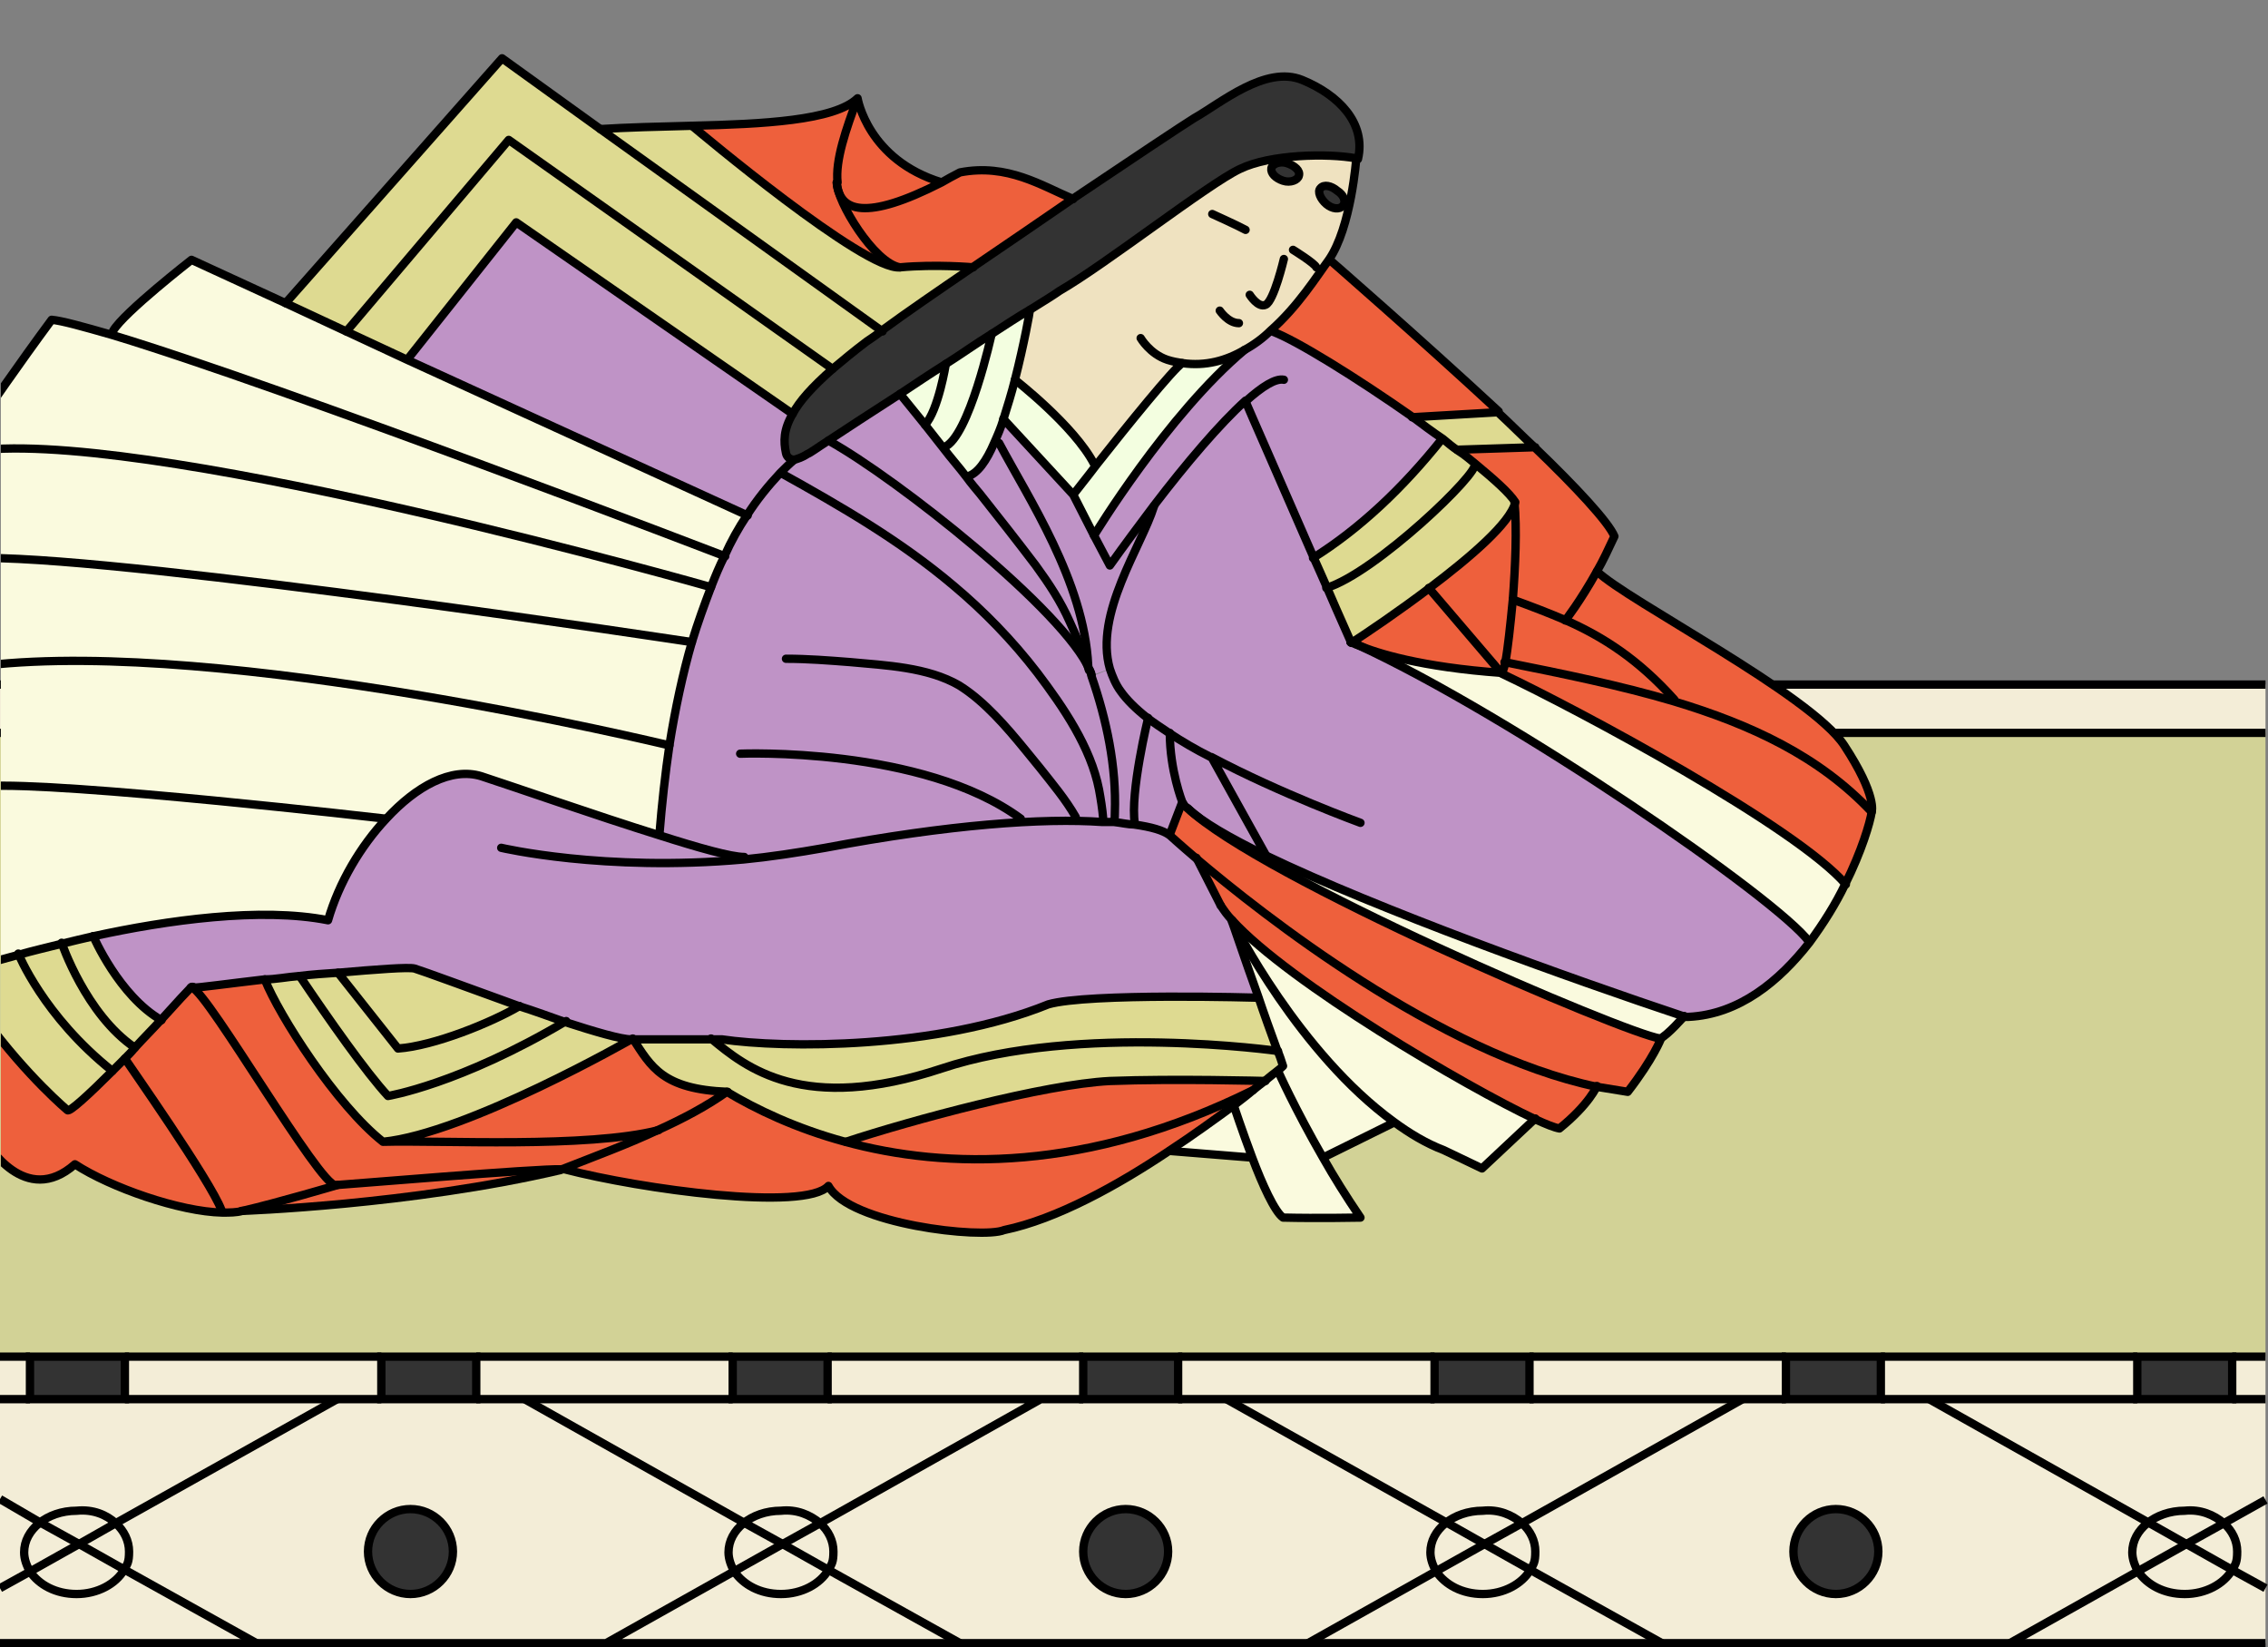 <?xml version="1.0" encoding="UTF-8"?>
<svg id="_レイヤー_1" data-name="レイヤー 1" xmlns="http://www.w3.org/2000/svg" version="1.1" xmlns:xlink="http://www.w3.org/1999/xlink" viewBox="0 0 272.4 197.8">
  <rect x="0" y="0" width="272.4" height="197.8" fill="#808080" stroke="none"/>
  <defs>
    <style>
      .cls-1 {
        fill: #deda91;
      }

      .cls-1, .cls-2, .cls-3, .cls-4, .cls-5, .cls-6, .cls-7, .cls-8, .cls-9, .cls-10 {
        stroke-width: 0px;
      }

      .cls-2 {
        fill: #bf93c6;
      }

      .cls-3 {
        fill: #efe2c0;
      }

      .cls-4 {
        fill: #ee603c;
      }

      .cls-11 {
        stroke-miterlimit: 10;
      }

      .cls-11, .cls-5, .cls-12 {
        fill: none;
      }

      .cls-11, .cls-12 {
        stroke: #000;
      }

      .cls-6 {
        fill: #d2d296;
      }

      .cls-7 {
        fill: #f3fee0;
      }

      .cls-8 {
        fill: #f3edd7;
      }

      .cls-13 {
        clip-path: url(#clippath);
      }

      .cls-9 {
        fill: #fafade;
      }

      .cls-12 {
        stroke-linecap: round;
        stroke-linejoin: round;
      }

      .cls-10 {
        fill: #333;
      }
    </style>
    <clipPath id="clippath">
      <rect class="cls-5" x=".1" y="5.3" width="231.7" height="145.1"/>
    </clipPath>
  </defs>
  <g id="_レイヤー_3" data-name=" レイヤー 3">
    <path class="cls-8" d="M0,162.9h3.7v5.1H0v-5.1ZM272.1,190.7v6.6h-30.7l15.5-8.7c1,1.6,3.1,2.7,5.6,2.7s4.7-1.2,5.7-2.9l3.9,2.3h0Z"/>
    <path class="cls-8" d="M272.1,180.1v10.7l-4-2.2c.4-.7.6-1.4.6-2.2,0-1.3-.6-2.5-1.6-3.4l5-2.9h0ZM272.1,168v12.1l-5,2.8c-1.1-1-2.8-1.7-4.6-1.7s-3.3.6-4.5,1.5l-26.3-14.7h40.4ZM272.1,82.2v5.8H0v-5.8h272.1ZM268.1,162.9h4v5.1h-4v-5.1Z"/>
    <path class="cls-8" d="M268.7,186.3c0,.8-.2,1.5-.6,2.2l-5.5-3.1,4.4-2.5c1.1.9,1.7,2.1,1.7,3.4h0Z"/>
    <path class="cls-8" d="M262.6,185.4l5.5,3.1c-1,1.7-3.2,2.9-5.7,2.9s-4.5-1.1-5.6-2.7l5.8-3.3h0Z"/>
    <path class="cls-10" d="M256.7,162.9h11.4v5.1h-11.4v-5.1Z"/>
    <path class="cls-8" d="M267.1,182.9l-4.4,2.5-4.7-2.6c1.1-.9,2.7-1.5,4.5-1.5,1.8-.1,3.4.6,4.6,1.6ZM262.6,185.4l-5.8,3.2c-.4-.7-.7-1.5-.7-2.3,0-1.4.7-2.6,1.8-3.5l4.7,2.6Z"/>
    <path class="cls-8" d="M231.7,168l26.3,14.8c-1.1.9-1.8,2.2-1.8,3.5s.3,1.6.7,2.3l-15.5,8.7h-41.8l-15.8-8.9c.4-.7.6-1.4.6-2.2,0-1.3-.6-2.5-1.6-3.4l26.6-14.9h22.3q0,.1,0,0ZM225.6,186.3c0-2.8-2.3-5.1-5.1-5.1s-5.1,2.3-5.1,5.1,2.3,5.1,5.1,5.1,5.1-2.3,5.1-5.1Z"/>
    <path class="cls-8" d="M256.7,168h-30.8v-5.1h30.8v5.1Z"/>
    <path class="cls-10" d="M214.5,162.9h11.4v5.1h-11.4v-5.1ZM220.6,181.2c2.8,0,5.1,2.3,5.1,5.1s-2.3,5.1-5.1,5.1-5.1-2.3-5.1-5.1,2.3-5.1,5.1-5.1Z"/>
    <path class="cls-8" d="M209.3,168l-26.6,14.9c-1.1-1-2.8-1.7-4.6-1.7s-3.3.6-4.5,1.5l-26.3-14.7h62ZM183.7,168v-5.1h30.8v5.1h-30.8ZM199.6,197.3h-42.5l15.5-8.7c1,1.6,3.1,2.7,5.6,2.7s4.7-1.2,5.7-2.9l15.7,8.9Z"/>
    <path class="cls-8" d="M184.4,186.3c0,.8-.2,1.5-.6,2.2l-5.5-3.1,4.4-2.5c1.1.9,1.7,2.1,1.7,3.4h0Z"/>
    <path class="cls-8" d="M178.3,185.4l5.5,3.1c-1,1.7-3.2,2.9-5.7,2.9s-4.5-1.1-5.6-2.7l5.8-3.3Z"/>
    <path class="cls-10" d="M172.3,162.9h11.4v5.1h-11.4v-5.1Z"/>
    <path class="cls-8" d="M178.1,181.2c1.8,0,3.5.6,4.6,1.7l-4.4,2.5-4.7-2.6c1.2-1,2.8-1.6,4.5-1.6h0Z"/>
    <path class="cls-8" d="M178.3,185.4l-5.8,3.2c-.4-.7-.7-1.5-.7-2.3,0-1.4.7-2.6,1.8-3.5l4.7,2.6Z"/>
    <path class="cls-8" d="M147.3,168l26.3,14.8c-1.1.9-1.8,2.2-1.8,3.5s.3,1.6.7,2.3l-15.5,8.7h-41.8l-15.8-8.9c.4-.7.6-1.4.6-2.2,0-1.3-.6-2.5-1.6-3.4l26.6-14.8h22.3ZM140.3,186.3c0-2.8-2.3-5.1-5.1-5.1s-5.1,2.3-5.1,5.1,2.3,5.1,5.1,5.1,5.1-2.3,5.1-5.1ZM172.3,168h-30.8v-5.1h30.8v5.1Z"/>
    <path class="cls-10" d="M130.1,162.9h11.4v5.1h-11.4v-5.1ZM135.2,181.2c2.8,0,5.1,2.3,5.1,5.1s-2.3,5.1-5.1,5.1-5.1-2.3-5.1-5.1,2.3-5.1,5.1-5.1Z"/>
    <path class="cls-8" d="M125,168l-26.6,14.9c-1.1-1-2.8-1.7-4.6-1.7s-3.3.6-4.5,1.5l-26.3-14.7h62ZM130.1,168h-30.7v-5.1h30.7v5.1ZM115.3,197.3h-42.5l15.5-8.7c1,1.6,3.1,2.7,5.6,2.7s4.7-1.2,5.7-2.9c0,0,15.7,8.9,15.7,8.9Z"/>
    <path class="cls-8" d="M100.1,186.3c0,.8-.2,1.5-.6,2.2l-5.5-3.1,4.4-2.5c1.1.9,1.7,2.1,1.7,3.4h0Z"/>
    <path class="cls-8" d="M94,185.4l5.5,3.1c-1,1.7-3.2,2.9-5.7,2.9s-4.5-1.1-5.6-2.7c0-.1,5.8-3.3,5.8-3.3Z"/>
    <path class="cls-10" d="M88,162.9h11.4v5.1h-11.4v-5.1Z"/>
    <path class="cls-8" d="M93.8,181.2c1.8,0,3.5.6,4.6,1.7l-4.4,2.5-4.7-2.6c1.2-1,2.8-1.6,4.5-1.6h0Z"/>
    <path class="cls-8" d="M94,185.4l-5.8,3.2c-.4-.7-.7-1.5-.7-2.3,0-1.4.7-2.6,1.8-3.5l4.7,2.6Z"/>
    <path class="cls-8" d="M63,168l26.3,14.8c-1.1.9-1.8,2.2-1.8,3.5s.3,1.6.7,2.3l-15.5,8.7H30.7l-15.7-8.8c.4-.7.6-1.4.6-2.2,0-1.3-.6-2.5-1.6-3.4l26.5-14.9h22.5ZM54.4,186.3c0-2.8-2.3-5.1-5.1-5.1s-5.1,2.3-5.1,5.1,2.3,5.1,5.1,5.1,5.1-2.3,5.1-5.1ZM88,168h-30.8v-5.1h30.8v5.1Z"/>
    <path class="cls-10" d="M45.8,162.9h11.4v5.1h-11.4v-5.1ZM49.4,181.2c2.8,0,5.1,2.3,5.1,5.1s-2.3,5.1-5.1,5.1-5.1-2.3-5.1-5.1,2.3-5.1,5.1-5.1Z"/>
    <path class="cls-8" d="M45.8,168H15v-5.1h30.8v5.1ZM30.8,197.3H0v-6.6l3.8-2.1c1,1.6,3.1,2.7,5.6,2.7s4.7-1.2,5.7-2.9l15.7,8.9h0Z"/>
    <path class="cls-8" d="M15.6,186.3c0,.8-.2,1.5-.6,2.2l-5.5-3.1,4.4-2.5c1.1.9,1.7,2.1,1.7,3.4h0Z"/>
    <path class="cls-10" d="M3.6,162.9h11.4v5.1H3.6v-5.1Z"/>
    <path class="cls-8" d="M9.5,185.4l5.5,3.1c-1,1.7-3.2,2.9-5.7,2.9s-4.5-1.1-5.6-2.7l5.8-3.3ZM9.3,181.2c1.8,0,3.5.6,4.6,1.7l-4.4,2.5-4.7-2.6c1.2-1,2.8-1.6,4.5-1.6h0Z"/>
    <path class="cls-8" d="M9.5,185.4l-5.8,3.2c-.4-.7-.7-1.5-.7-2.3,0-1.4.7-2.6,1.8-3.5l4.7,2.6Z"/>
    <path class="cls-8" d="M0,180l4.9,2.7c-1.1.9-1.8,2.2-1.8,3.5s.3,1.6.7,2.3l-3.8,2.3v-10.8Z"/>
    <path class="cls-6" d="M214.5,162.9H0v-74.9h272.1v74.9h-57.6Z"/>
    <path class="cls-8" d="M0,168h40.5l-26.6,14.9c-1.1-1-2.8-1.7-4.6-1.7s-3.3.6-4.5,1.5l-4.8-2.7v-12Z"/>
    <path class="cls-11" d="M272.1,197.3H0M0,82.2h272.1M0,88h272.1M268.1,162.9h4M225.9,162.9h30.8M183.7,162.9h30.8M141.5,162.9h30.8M99.4,162.9h30.7M57.2,162.9h30.8M15,162.9h30.8M0,162.9h3.6M268.1,168h4M225.9,168h30.8M183.7,168h30.8M141.5,168h30.8M99.4,168h30.7M57.2,168h30.8M15,168h30.8M0,168h3.6M72.8,197.3l15.5-8.7,5.7-3.2,4.5-2.5,26.5-14.9"/>
    <path class="cls-11" d="M115.3,197.3l-15.8-8.8-5.5-3.1-4.7-2.6-26.3-14.8M140.3,186.3c0,2.8-2.3,5.1-5.1,5.1s-5.1-2.3-5.1-5.1,2.3-5.1,5.1-5.1,5.1,2.3,5.1,5.1ZM225.6,186.3c0,2.8-2.3,5.1-5.1,5.1s-5.1-2.3-5.1-5.1,2.3-5.1,5.1-5.1,5.1,2.3,5.1,5.1Z"/>
    <path class="cls-11" d="M98.5,182.9c1,.9,1.6,2.1,1.6,3.4s-.2,1.5-.6,2.2c-1,1.7-3.2,2.9-5.7,2.9s-4.5-1.1-5.6-2.7c-.4-.7-.7-1.5-.7-2.3,0-1.4.7-2.6,1.8-3.5,1.1-.9,2.7-1.5,4.5-1.5,1.9-.2,3.5.5,4.7,1.5h0ZM0,190.7l3.8-2.1,5.7-3.2,4.4-2.5,26.6-14.9"/>
    <path class="cls-11" d="M30.8,197.3l-15.8-8.8-5.5-3.1-4.7-2.6-4.8-2.8"/>
    <path class="cls-11" d="M13.9,182.9c1,.9,1.6,2.1,1.6,3.4s-.2,1.5-.6,2.2c-1,1.7-3.2,2.9-5.7,2.9s-4.5-1.1-5.6-2.7c-.4-.7-.7-1.5-.7-2.3,0-1.4.7-2.6,1.8-3.5s2.7-1.5,4.5-1.5c2-.2,3.6.5,4.7,1.5h0ZM157.1,197.3l15.5-8.7,5.7-3.2,4.5-2.5,26.5-14.9"/>
    <path class="cls-11" d="M199.6,197.3l-15.8-8.8-5.5-3.1-4.6-2.6-26.4-14.8"/>
    <path class="cls-11" d="M182.8,182.9c1,.9,1.6,2.1,1.6,3.4s-.2,1.5-.6,2.2c-1,1.7-3.2,2.9-5.7,2.9s-4.5-1.1-5.6-2.7c-.4-.7-.7-1.5-.7-2.3,0-1.4.7-2.6,1.8-3.5s2.7-1.5,4.5-1.5c1.9-.2,3.5.5,4.7,1.5h0ZM241.4,197.3l15.5-8.7,5.7-3.2,4.5-2.5,5-2.8"/>
    <path class="cls-11" d="M272.1,190.7l-4-2.2-5.5-3.1-4.6-2.6-26.3-14.8"/>
    <path class="cls-11" d="M267.1,182.9c1,.9,1.6,2.1,1.6,3.4s-.2,1.5-.6,2.2c-1,1.7-3.2,2.9-5.7,2.9s-4.5-1.1-5.6-2.7c-.4-.7-.7-1.5-.7-2.3,0-1.4.7-2.6,1.8-3.5,1.1-.9,2.7-1.5,4.5-1.5,1.9-.2,3.5.5,4.7,1.5h0ZM54.4,186.3c0,2.8-2.3,5.1-5.1,5.1s-5.1-2.3-5.1-5.1,2.3-5.1,5.1-5.1,5.1,2.3,5.1,5.1ZM3.6,162.9h11.4v5.1H3.6v-5.1ZM45.8,162.9h11.4v5.1h-11.4v-5.1ZM88,162.9h11.4v5.1h-11.4v-5.1ZM130.1,162.9h11.4v5.1h-11.4v-5.1ZM172.3,162.9h11.4v5.1h-11.4v-5.1ZM214.5,162.9h11.4v5.1h-11.4v-5.1ZM256.7,162.9h11.4v5.1h-11.4v-5.1Z"/>
  </g>
  <g id="_レイヤー_2" data-name=" レイヤー 2">
    <g class="cls-13">
      <g>
        <path class="cls-4" d="M221.5,89.5c4,6.1,3.3,8,3.3,8-6.3-6.7-14.5-10.5-23.8-13.3v-.2c-4.2-4.8-8.4-7.5-12.9-9.5,0,0,1.8-2.3,3.8-5.9,3.5,3.5,25.6,14.8,29.6,20.9h0Z"/>
        <path class="cls-4" d="M224.8,97.5c-.2,1.3-1.2,4.7-3.2,8.7-5.8-6.9-31.9-20.9-41.3-25.3.1-.2.2-.7.4-1.3,7,1.4,13.9,2.8,20.3,4.7,9.3,2.7,17.5,6.6,23.8,13.2h0Z"/>
        <path class="cls-9" d="M221.6,106.2c-1.1,2.3-2.6,4.8-4.3,7-3.9-5.2-35.7-27.1-54.1-35.6,2,.8,7.3,2.6,17.2,3.3,9.3,4.3,35.4,18.4,41.2,25.3Z"/>
        <path class="cls-2" d="M145.5,90.9c-1.8-.9-3.4-1.9-5-2.9-1-.6-1.8-1.2-2.6-1.8-1.4-1.1-2.5-2.1-3.2-3.2-.6-.9-1-1.8-1.3-2.7-1.9-6.7,3.7-14.7,5.3-19.5,3.9-5.1,7.9-9.8,11-12.6.1.3,4.6,10.5,8.2,18.8.6,1.3,1.1,2.5,1.6,3.6,1.5,3.5,2.7,6.1,2.9,6.6.1,0,.4.2,1,.4,18.4,8.5,50.3,30.4,54.1,35.6-3.6,4.6-8.4,8.6-14.5,8.9-.1,0-.3,0-.4,0-13.8-4.6-36.9-12.9-50.4-19.4l-6.7-11.7h0Z"/>
        <path class="cls-9" d="M202.4,122s-2,2.3-2.9,2.7c-4.2-.6-48.1-19.3-56.8-27.7,1.7,1.6,5,3.5,9.3,5.6,13.4,6.5,36.6,14.8,50.4,19.4h0Z"/>
        <path class="cls-4" d="M201.1,84v.2c-6.5-1.9-13.4-3.3-20.4-4.7.3-1.6.7-4.4.9-7.5,2.2.8,4.3,1.6,6.4,2.5,4.6,2,8.8,4.7,13.1,9.5h0ZM199.5,124.7s-.9,2.4-4,6.4c-1.2-.2-2.4-.4-3.7-.6-19-4-40.2-20.7-48.1-27.4-2-1.7-3.2-2.8-3.2-2.8l1.5-3.9c.1,0,.2.2.3.4.1,0,.2.2.3.2,8.8,8.4,52.6,27.1,56.9,27.7h0ZM194,64.3c-.7,1.5-1.4,3-2.1,4.2-2,3.6-3.8,5.9-3.8,5.9-2.1-.9-4.2-1.7-6.4-2.5.3-4,.5-8.5.2-11.7-.7-1.1-2.5-2.7-4.8-4.6-.6-.5-1.3-1.1-2.1-1.6l9.4-.3c5,4.8,8.9,9,9.6,10.6h0Z"/>
        <path class="cls-4" d="M191.8,130.5s-.9,2.1-4.5,5.1c-.5-.1-1.5-.5-2.9-1.1-8.2-3.8-29.6-16.4-36.4-23.9-.6-.6-1.1-1.3-1.4-1.8l-2.9-5.7c7.9,6.6,29,23.4,48.1,27.4h0Z"/>
        <path class="cls-9" d="M184.4,134.4l-6.4,6-4.6-2.2c-2.1-.9-4.1-2-6-3.4-11.3-8.2-19-23.6-19.4-24.2,6.8,7.4,28.2,20,36.4,23.8h0Z"/>
        <path class="cls-1" d="M184.4,53.7l-9.4.3c-.6-.4-1.2-.9-1.8-1.4-1.2-.8-2.4-1.7-3.6-2.6l10.3-.6c1.6,1.5,3.1,2.9,4.5,4.3Z"/>
        <path class="cls-4" d="M181.9,60.3c.3,3.2.1,7.7-.2,11.7-.3,3.1-.6,5.9-.9,7.5-.1.6-.3,1.1-.4,1.3l-8.8-10.3c4.9-3.6,9.7-7.7,10.3-10.2h0ZM171.6,70.6l8.8,10.3c-9.8-.7-15.1-2.4-17.2-3.3-.3-.2-.7-.3-1-.4,2-1.4,5.7-3.9,9.4-6.6ZM179.9,49.5l-10.3.6c-6.7-4.7-14.1-9.3-16.9-10.3,3.3-2.9,5.6-6.6,7-8.5,0-.1,10.8,9.3,20.2,18.2Z"/>
        <path class="cls-1" d="M177.1,55.7c2.3,1.9,4.1,3.5,4.8,4.6-.6,2.5-5.4,6.6-10.3,10.3-3.6,2.7-7.3,5.2-9.4,6.6-.2-.4-1.4-3.1-2.9-6.6,5.9-1.8,18.6-14.1,17.8-14.9h0Z"/>
        <path class="cls-1" d="M177.1,55.7c.8.9-11.9,13.1-17.8,14.9-.5-1.1-1-2.3-1.6-3.6,5.6-3.5,10.7-8.4,15.5-14.3.6.5,1.2.9,1.8,1.4.7.5,1.4,1.1,2.1,1.6Z"/>
        <path class="cls-2" d="M149.6,48.2c-3.1,2.8-7.1,7.5-11,12.6-1.8,2.4-3.6,4.8-5.3,7.2l-1.9-3.6s8.8-14.5,18.1-22.3c1.1-.6,2.2-1.4,3.1-2.3,2.8,1,10.2,5.6,16.9,10.3,1.2.9,2.4,1.8,3.6,2.6-4.7,5.9-9.9,10.8-15.5,14.3-3.5-8.3-7.9-18.6-8-18.8h0Z"/>
        <path class="cls-9" d="M167.4,134.8l-8.5,4.2c-3.4-5.9-5.4-10.4-5.4-10.4.4-.3.6-.5.7-.6-.2-.6-.4-1.3-.7-1.9-.8-2.2-1.6-4.4-2.3-6.5-1.7-4.7-3-8.7-3.2-9.1.4.7,8.1,16.1,19.4,24.3Z"/>
        <path class="cls-10" d="M156.5,9.6c4.4,1.8,7.7,5.2,6.7,9.5-.1,0-.2,0-.3-.1-3.3-.6-10.2-.5-13.9,1.3-3.8,1.8-16.2,11.5-21.6,14.6-.8.5-2.1,1.3-3.7,2.3-1.4.9-2.9,1.9-4.6,2.9-1.8,1.1-3.6,2.4-5.5,3.6-1.9,1.2-3.7,2.4-5.5,3.6-3.4,2.2-6.5,4.2-8.6,5.6-1.4.9-2.2,1.5-2.5,1.6-.6.4-1.2.6-1.6.7-.5,0-.9-.3-1-.8-.3-1.4-.3-2.8.8-4.7.8-1.5,2.3-3.2,4.8-5.4,1.2-1,2.5-2.1,4.1-3.3.6-.4,1.2-.8,1.8-1.3,3-2.2,6.8-4.8,10.9-7.6,4-2.7,8.2-5.6,12-8.2,7.3-4.9,13.3-8.9,14.6-9.7,3.3-1.8,8.7-6.4,13.1-4.6h0Z"/>
        <path class="cls-3" d="M142,43.6c-1.1.7-6.7,7.6-10.3,12.3l-.2-.2c-2.4-4.6-9.5-10.1-9.5-10.1,1.1-4.3,1.7-8.1,1.8-8.4,1.6-1,2.9-1.8,3.7-2.3,5.4-3.1,17.8-12.8,21.6-14.6,3.7-1.7,10.7-1.9,13.9-1.3,0,0-.6,8.4-3.3,12.2-1.3,1.9-3.7,5.6-7,8.5-1,.9-2,1.6-3.1,2.3-2.3,1.3-4.8,2-7.6,1.6h0ZM155.9,21.4c.2-.5-.3-1.3-1.2-1.7-.9-.4-1.8-.3-2,.3-.2.5.3,1.3,1.2,1.7.9.3,1.8.2,2-.3Z"/>
        <path class="cls-10" d="M160.7,22.8c.7.6.9,1.6.6,1.9-.4.5-1.3.3-2-.3s-1-1.6-.6-1.9c.4-.5,1.3-.3,2,.3Z"/>
        <path class="cls-9" d="M163.4,146.1s-5.2.1-9.3,0c-.9-.7-2.4-4-3.7-7.2-1.2-3.2-2.2-6.2-2.2-6.2.9-.7,1.7-1.3,2.4-1.9.5-.4,1-.8,1.4-1.1.6-.5,1.1-.9,1.5-1.2,0,0,1.9,4.5,5.4,10.4,1.3,2.3,2.8,4.8,4.5,7.2h0Z"/>
        <path class="cls-10" d="M154.8,19.7c.9.4,1.4,1.1,1.2,1.7-.2.5-1.1.7-2,.3-.9-.4-1.4-1.1-1.2-1.7s1.1-.7,2-.3Z"/>
        <path class="cls-1" d="M153.5,126.1c.2.6.4,1.3.7,1.9-.1.1-.3.3-.7.6s-.9.7-1.5,1.2c0,0-10.9-.3-18.7,0s-23.8,4.7-31.7,7.3c-5.9-1.6-10.7-3.9-14.2-6-7.8-.3-9.2-3-11.4-6.4h9.5c4.2,3.5,11.1,9.1,27.7,3.6,16.4-5.5,40.3-2.2,40.3-2.2h0Z"/>
        <path class="cls-1" d="M153.5,126.1s-23.9-3.3-40.4,2.1c-16.5,5.5-23.4-.1-27.7-3.6h1.3c7.4,1.1,25.9,1.2,39.2-4.2,4.8-1.4,25.2-.8,25.2-.8.8,2.1,1.6,4.4,2.4,6.5h0Z"/>
        <path class="cls-2" d="M145.5,90.9l6.5,11.6c-4.3-2.1-7.6-4-9.3-5.6-.1,0-.2-.2-.3-.2-.1,0-.2-.2-.3-.4,0,0-1.5-3.8-1.5-8.3,1.4,1,3.1,2,4.9,2.9h0Z"/>
        <path class="cls-4" d="M152,129.8c-.4.3-.9.7-1.4,1.1-20,9.9-36.9,9.5-49,6.2,7.9-2.6,23.8-6.9,31.7-7.3,7.8-.3,18.7,0,18.7,0Z"/>
        <path class="cls-9" d="M148.2,132.8s1,3,2.2,6.2l-9.9-.7c2.9-2,5.5-3.9,7.7-5.5Z"/>
        <path class="cls-2" d="M89.4,102.9c3.1-.3,6.4-.7,9.8-1.4,14.9-2.8,26.2-3.5,33.3-3.1.5,0,1,0,1.4,0,.9,0,1.6.2,2.4.3,2,.3,3.4.8,4.3,1.3,0,0,1.1,1.1,3.2,2.8l2.9,5.7c.4.6.8,1.2,1.4,1.8.1.4,1.5,4.3,3.2,9.1,0,0-20.4-.5-25.2.8-13.3,5.4-31.9,5.3-39.2,4.2h-11c-1.2,0-4.3-.9-8-2.1-1.8-.6-3.7-1.2-5.5-1.9-5.9-2-11.6-4.2-12.5-4.5-.7-.2-4.6,0-9.2.5-1.5,0-3.1.3-4.7.4-1.4,0-2.8.3-4.1.4-4.3.5-7.9.9-8.7,1h-.2c-.3.4-1.7,1.9-3.6,3.9-5.1-3-8.2-10.1-8.2-10.1,8.7-1.8,20-3.5,28.1-1.9,1.4-4.5,4-8.9,7-12.2,3.6-3.9,7.9-6.2,11.4-5.1,4.1,1.3,13.7,4.7,21.4,7.1,4.7,1.8,8.7,2.9,10.3,2.9h0Z"/>
        <path class="cls-7" d="M149.6,42c-9.3,7.8-18.1,22.3-18.1,22.3l-2.5-4.9c.6-.8,1.6-2,2.8-3.6,3.7-4.7,9.3-11.6,10.3-12.2,2.7.4,5.2-.3,7.5-1.6Z"/>
        <path class="cls-4" d="M150.6,130.9c-.7.6-1.5,1.2-2.4,1.9-2.2,1.6-4.8,3.5-7.7,5.4-6.2,4.1-13.5,8.1-19.8,9.5-2.6,1.1-18.6-.7-21.1-5.3-2.8,3.2-22.5.4-31.7-2h-.3c3.8-1.5,7.9-3,11.5-4.7,3.1-1.4,5.9-2.9,8.3-4.6,3.5,2.1,8.3,4.4,14.2,6,12.1,3.3,28.9,3.7,49-6.2h0Z"/>
        <path class="cls-2" d="M142,96.4l-1.5,3.9c-.8-.6-2.2-1-4.3-1.3-.6-3.7,1.6-12.7,1.6-12.7.8.6,1.7,1.2,2.6,1.8.1,4.5,1.6,8.3,1.6,8.3h0Z"/>
        <path class="cls-2" d="M137.9,86.2s-2.2,9-1.6,12.7c-.7,0-1.5-.2-2.4-.3,0-.4,0-.7.1-1,.2-5.6-1-11.1-2.8-16.4h0c0,0,2.2-.9,2.2-.9.3.9.7,1.9,1.3,2.7.6,1.1,1.7,2.1,3.2,3.2h0ZM133.3,68c1.7-2.4,3.5-4.8,5.3-7.2-1.5,4.8-7.2,12.8-5.3,19.5l-2.2.8c-.1-.2-.1-.4-.2-.6-.1-.2-.1-.4-.2-.6-.5-10.2-7.2-20.1-10.7-26.7h-.5c.4-.9.7-1.9,1.1-2.9l8.4,9.1,2.5,4.9,1.8,3.7h0Z"/>
        <path class="cls-2" d="M131.1,81.2c1.8,5.2,3,10.8,2.8,16.4,0,.4,0,.7-.1,1-.5,0-.9,0-1.4,0v-.3c-.2-1.2-.3-2.3-.5-3.5-1-5.1-4.3-9.9-7.4-14-2.9-3.9-6.4-7.4-10.1-10.5-6.3-5.3-13.5-9.4-20.7-13.5.5-.6,1.1-1.1,1.7-1.6.4,0,1-.3,1.6-.7.2-.2,1.1-.7,2.5-1.6,8.3,4.6,28.4,20.5,31.4,27.6.1.3.2.5.2.8Z"/>
        <path class="cls-2" d="M132.5,98.1v.3c-7.1-.5-18.4.3-33.3,3.1-3.4.6-6.7,1.1-9.8,1.4-1.6,0-5.5-1.1-10.2-2.6h0c.3-3.8.7-7.4,1.2-10.8.7-4.4,1.6-8.6,2.7-12.4.7-2.3,1.4-4.5,2.3-6.6.5-1.3,1.1-2.6,1.6-3.7.8-1.7,1.7-3.4,2.7-4.9,1.2-1.9,2.6-3.7,4-5.1,7.2,4,14.3,8.1,20.7,13.5,3.7,3.1,7.1,6.6,10.1,10.5,3.1,4.1,6.4,8.9,7.4,14,.2,1,.4,2.2.6,3.3h0Z"/>
        <path class="cls-7" d="M131.4,55.7l.2.2c-1.2,1.5-2.2,2.8-2.8,3.6l-8.4-9.1c.5-1.5,1-3.2,1.4-4.8,0,0,7.3,5.4,9.6,10.1Z"/>
        <path class="cls-2" d="M130.7,79.9c.1.2.1.4.2.6-3-7.2-23.1-23-31.4-27.6,2.1-1.3,5.1-3.4,8.6-5.6l3,3.7,2.2,2.8c.9,1.2,1.9,2.3,2.8,3.5.5.7,1.1,1.4,1.6,2,2.3,2.9,4.5,5.7,6.7,8.6,1.6,2.2,3,4.3,4.1,6.8.8,1.7,1.5,3.4,2.2,5.2h0Z"/>
        <path class="cls-2" d="M130.7,79.9c-.6-1.8-1.4-3.5-2.1-5.2-1.1-2.5-2.5-4.6-4.1-6.8-2.2-2.9-4.4-5.7-6.7-8.6-.5-.7-1.1-1.4-1.6-2h.2c1.2-.5,2.3-2,3.2-4.1h.5c3.4,6.6,10.1,16.6,10.6,26.7Z"/>
        <path class="cls-4" d="M128.9,23.9c-3.9,2.6-8,5.5-12,8.2,0,0-4.5-.4-8.8,0-3.1-.5-7.6-7.9-7.6-10.2.3,3.5,3.4,4.7,12.6,0,.7-.4,1.4-.8,2.2-1.2,5.8-1.1,9.8,1.5,13.6,3.2Z"/>
        <path class="cls-7" d="M123.7,37.2c0,.2-.7,4.1-1.8,8.4-.4,1.6-.9,3.2-1.4,4.8-.3,1-.7,1.9-1.1,2.8-.9,2.1-2,3.7-3.2,4h-.2c-.9-1.1-1.9-2.2-2.8-3.4h0c3-1.2,5.7-13.7,5.7-13.7,1.8-1,3.3-2,4.7-2.9Z"/>
        <path class="cls-7" d="M119.1,40.1s-2.7,12.4-5.7,13.6h0c0,0-2.2-2.7-2.2-2.7,1.6-1.7,2.5-7.3,2.5-7.3,1.9-1.2,3.8-2.4,5.5-3.6Z"/>
        <path class="cls-1" d="M108.1,32.1c4.3-.4,8.8,0,8.8,0-4.1,2.8-7.9,5.5-10.9,7.6l-33.9-24.2c3.1-.2,7.1-.3,11.1-.4.6.5,20.7,17.4,24.9,17Z"/>
        <path class="cls-7" d="M113.6,43.7s-.9,5.6-2.5,7.3l-3-3.7c1.8-1.2,3.6-2.4,5.5-3.6Z"/>
        <path class="cls-4" d="M108.1,32.1c-4.2.4-24.3-16.5-24.9-17,8.3-.2,17-.6,19.8-3.3-1.4,3.7-2.7,7.5-2.4,10.1,0,2.3,4.4,9.7,7.5,10.2Z"/>
        <path class="cls-1" d="M72.1,15.5l33.9,24.3c-.6.5-1.2.9-1.8,1.3-1.6,1.2-3,2.3-4.1,3.3l-39-27.6-19.5,23-7.3-3.4L60.3,7l11.8,8.5Z"/>
        <path class="cls-4" d="M103,11.8s1.2,7.4,10.1,10.1c-9.2,4.7-12.3,3.6-12.6,0-.2-2.6,1-6.4,2.5-10.1Z"/>
        <path class="cls-1" d="M61.1,16.8l38.9,27.5c-2.5,2.2-4,3.9-4.8,5.4l-33.2-23-13.1,16.5-7.3-3.4s19.5-23,19.5-23Z"/>
        <path class="cls-2" d="M94.4,54.4c0,.5.5.9,1,.8-.6.5-1.1,1-1.7,1.6-1.4,1.5-2.8,3.2-4,5.1l-40.8-18.7,13.1-16.5,33.2,23c-1.1,1.9-1.1,3.3-.8,4.7Z"/>
        <path class="cls-9" d="M48.9,43.2l40.8,18.7c-1,1.5-1.9,3.1-2.7,4.9,0,0-53.1-20.4-73.7-26.6v-.4c1.5-2.2,9.5-8.5,9.5-8.5l11.3,5.2,7.3,3.4,7.5,3.3Z"/>
        <path class="cls-9" d="M87.1,66.8c-.6,1.2-1.1,2.4-1.6,3.7,0,0-64.9-18.5-87.2-16.5v-4.6s3.9-5.7,7.9-11.1c1.2,0,3.7.7,7.2,1.8,20.5,6.2,73.7,26.7,73.7,26.7Z"/>
        <path class="cls-9" d="M85.4,70.5c-.8,2.1-1.6,4.3-2.3,6.6,0,0-66.4-10.1-84.8-10.1v-13c22.2-2,87.1,16.5,87.1,16.5Z"/>
        <path class="cls-9" d="M83.1,77.1c-1.1,3.8-2,8-2.7,12.4-.9-.2-53.4-12.9-82.1-9.6v-12.9c18.4,0,84.8,10.1,84.8,10.1Z"/>
        <path class="cls-4" d="M75.9,124.7c2.2,3.4,3.6,6.1,11.4,6.4-2.3,1.7-5.2,3.2-8.3,4.6-8.6,2.2-26.1,1.2-33.1,1.4,10.2-1,30-12.4,30-12.4Z"/>
        <path class="cls-9" d="M80.4,89.5c-.5,3.4-.9,7-1.2,10.7h0c-7.7-2.3-17.4-5.7-21.4-7-3.6-1.1-7.8,1.2-11.4,5.1,0,0-38.9-4.5-48-3.9v-14.5c28.6-3.3,81.1,9.4,82,9.6Z"/>
        <path class="cls-4" d="M79.1,135.7c-3.7,1.7-7.7,3.2-11.5,4.7-3,0-25.4,1.8-27.2,1.9-2,.1-15.2-22.9-17.2-23.7.8,0,4.4-.5,8.7-1,1.7,4.3,8.6,15.1,14.1,19.4,7-.1,24.5.9,33.1-1.3h0Z"/>
        <path class="cls-1" d="M67.9,122.6c3.7,1.2,6.8,2.1,8,2.1,0,0-19.8,11.4-30,12.4-5.5-4.3-12.5-15.2-14.1-19.4,1.3,0,2.7-.3,4.1-.4,3.5,5.2,8,11.6,10.6,14.4,0-.1,8.6-1.5,21.4-9.1h0Z"/>
        <path class="cls-1" d="M67.9,122.6c-12.8,7.6-21.4,9-21.4,9-2.6-2.8-7.1-9.2-10.6-14.4,1.6-.2,3.2-.3,4.7-.4l7.2,9.1c4.3-.3,11.2-3.1,14.6-5.1,1.9.6,3.8,1.2,5.5,1.8Z"/>
        <path class="cls-4" d="M67.5,140.4c0,0-.2.1-.2.1-18,4.2-38.3,4.9-38.3,4.9,4.3-1,11.4-3.1,11.4-3.1,1.7-.1,24.1-1.9,27.1-1.9Z"/>
        <path class="cls-1" d="M49.9,116.3c1,.3,6.7,2.4,12.5,4.5-3.3,2-10.2,4.8-14.6,5.1l-7.2-9.1c4.7-.4,8.6-.7,9.3-.5Z"/>
        <path class="cls-4" d="M23.1,118.6c2,.8,15.3,23.8,17.2,23.7,0,0-7.1,2-11.4,3.1-.7.2-1.5.2-2.4.2v-.2c-1.3-3.5-11.3-17.8-11.6-18.2.4-.4.8-.8,1.2-1.3,1.1-1.2,2.2-2.3,3.2-3.4,1.8-2,3.2-3.5,3.6-3.9,0,0,.2,0,.2,0Z"/>
        <path class="cls-9" d="M46.3,98.3c-3.1,3.3-5.7,7.7-7,12.2-8.1-1.6-19.4,0-28.1,1.9-1.3.3-2.6.6-3.8.9-2,.5-3.7.9-5.1,1.3-2.5.7-4,1.1-4,1.1v-21.3c9.1-.6,48,3.9,48,3.9Z"/>
        <path class="cls-4" d="M26.6,145.4v.2c-5.1-.2-13.4-3.1-17.7-5.8-6,5.4-10.6-2.6-10.6-2.6v-14.7c5,6.8,9.8,10.8,9.8,10.8.2.3,2.6-1.9,5.4-4.7l1.5-1.5c.2.5,10.2,14.8,11.6,18.3Z"/>
        <path class="cls-1" d="M19.4,122.5c-1,1-2.1,2.2-3.2,3.4-5.9-4.1-8.8-12.6-8.8-12.6,1.2-.3,2.5-.6,3.8-.9,0,0,3.1,7.1,8.2,10.1Z"/>
        <path class="cls-1" d="M15,127.2l-1.5,1.5c-8.3-6.7-11.3-14.2-11.3-14.2,1.4-.4,3.2-.8,5.1-1.3,0,0,2.9,8.6,8.8,12.6-.3.5-.8.9-1.1,1.4Z"/>
        <path class="cls-1" d="M13.5,128.6c-2.8,2.8-5.2,5-5.4,4.7,0,0-4.8-4.1-9.8-10.8v-6.8s1.5-.5,4-1.1c0,0,3,7.4,11.2,14Z"/>
        <path class="cls-12" d="M123.7,37.2c-1.4.8-2.9,1.8-4.6,2.9-1.8,1.1-3.6,2.4-5.5,3.6-1.9,1.2-3.7,2.4-5.5,3.6-3.4,2.2-6.5,4.2-8.6,5.6-1.4.9-2.2,1.5-2.5,1.6-.6.4-1.2.6-1.6.7-.5,0-.9-.3-1-.8-.3-1.4-.3-2.8.8-4.7.8-1.5,2.3-3.2,4.8-5.4,1.2-1,2.5-2.1,4.1-3.3.6-.4,1.2-.8,1.8-1.3,3-2.2,6.8-4.8,10.9-7.6,4-2.7,8.2-5.6,12-8.2,7.3-4.9,13.3-8.9,14.6-9.7,3.2-1.8,8.6-6.4,13-4.6,4.4,1.8,7.7,5.2,6.7,9.5-.1,0-.2,0-.3-.1-3.3-.6-10.2-.5-13.9,1.3-3.8,1.8-16.2,11.5-21.6,14.6-.7.5-2,1.3-3.6,2.3"/>
        <path class="cls-12" d="M123.7,37.2h0c0,.2-.7,4.1-1.8,8.4-.4,1.6-.9,3.2-1.4,4.8-.3,1-.7,1.9-1.1,2.8-.9,2.1-2,3.7-3.2,4M119.1,40.1s-2.7,12.4-5.7,13.6M131.1,81.2c1.8,5.2,3,10.8,2.8,16.4,0,.4,0,.7-.1,1M130.9,80.5c.1.2.1.4.2.6M108.1,47.3l3,3.7,2.2,2.8c.9,1.2,1.9,2.3,2.8,3.5.5.7,1.1,1.4,1.6,2,2.3,2.9,4.5,5.7,6.7,8.6,1.6,2.2,3,4.3,4.1,6.8.8,1.7,1.5,3.5,2.1,5.2.1.2.1.4.2.6"/>
        <path class="cls-12" d="M121.9,45.6s7.1,5.5,9.5,10.1"/>
        <path class="cls-12" d="M120.5,50.3l8.4,9.1c.6-.8,1.6-2,2.8-3.6,3.7-4.7,9.3-11.6,10.3-12.2M149.6,48.2c2-1.8,3.6-2.8,4.6-2.6M128.9,59.4l2.5,4.9,1.9,3.6c1.7-2.4,3.5-4.8,5.3-7.2,3.9-5.1,7.9-9.8,11-12.6"/>
        <path class="cls-12" d="M131.4,64.3s8.8-14.5,18.1-22.3M149.6,48.2h0c.1.3,4.6,10.5,8.2,18.8.6,1.3,1.1,2.5,1.6,3.6,1.5,3.5,2.7,6.1,2.9,6.6,2-1.3,5.7-3.8,9.4-6.6,4.9-3.7,9.7-7.8,10.3-10.3-.7-1.1-2.5-2.7-4.8-4.6-.6-.5-1.3-1.1-2.1-1.6-.6-.4-1.2-.9-1.8-1.4-1.2-.8-2.4-1.7-3.6-2.6-6.7-4.7-14.1-9.3-16.9-10.3"/>
        <path class="cls-12" d="M162.2,77.1h0c.3,0,.7.3,1,.4,18.4,8.5,50.3,30.4,54.1,35.6"/>
        <path class="cls-12" d="M181.9,60.3c.3,3.2.1,7.7-.2,11.7-.3,3.1-.6,5.9-.9,7.5-.1.6-.3,1.1-.4,1.3-9.8-.7-15.1-2.4-17.2-3.3-.6-.2-.9-.4-1-.4"/>
        <path class="cls-12" d="M171.6,70.6l8.8,10.3c9.3,4.4,35.4,18.4,41.3,25.3M177.1,55.7c.8.9-11.9,13.1-17.8,14.9M173.2,52.7c-4.7,5.9-9.9,10.8-15.5,14.3M181.7,72c2.2.8,4.3,1.6,6.4,2.5,4.5,2,8.7,4.7,13,9.5"/>
        <path class="cls-12" d="M179.9,49.5c1.5,1.4,3,2.9,4.4,4.2,5,4.8,8.9,9,9.6,10.7-.7,1.5-1.4,3-2.1,4.2-2,3.6-3.8,5.9-3.8,5.9M159.7,31.2s10.8,9.4,20.3,18.2M184.4,53.7h0l-9.4.3M169.6,50.1l10.3-.6h0"/>
        <path class="cls-12" d="M191.8,68.6c3.6,3.5,25.7,14.8,29.7,20.9s3.3,8,3.3,8c-6.3-6.7-14.5-10.5-23.8-13.3-6.4-1.9-13.3-3.3-20.3-4.7M142,96.4c.1,0,.2.2.3.4h0c.1,0,.2.2.3.2,8.8,8.4,52.6,27.1,56.8,27.7.9-.4,2.9-2.7,2.9-2.7"/>
        <path class="cls-12" d="M224.8,97.5c-.2,1.3-1.2,4.7-3.2,8.7-1.1,2.3-2.6,4.7-4.3,7-3.6,4.6-8.4,8.6-14.5,8.9-.1,0-.3,0-.4,0-13.8-4.6-36.9-12.9-50.4-19.4-4.3-2.1-7.6-4-9.3-5.6M199.5,124.7s-.9,2.4-4,6.4c-1.2-.2-2.4-.4-3.7-.6-19-4-40.2-20.7-48.1-27.4-2-1.7-3.2-2.8-3.2-2.8-.8-.6-2.2-1-4.3-1.3-.7,0-1.5-.2-2.4-.3-.5,0-.9,0-1.4,0-7.1-.5-18.4.3-33.3,3.1-3.4.6-6.7,1.1-9.8,1.4-16.8,1.5-29.1-1.4-29.1-1.4"/>
        <path class="cls-12" d="M148,110.5c6.8,7.5,28.1,20,36.4,23.9,1.3.6,2.3,1,2.9,1.1,3.6-2.9,4.5-5.1,4.5-5.1M80.4,89.5c-.5,3.4-.9,7-1.2,10.7M95.4,55.2c-.6.5-1.1,1-1.7,1.6-1.4,1.5-2.8,3.2-4,5.1-1,1.5-1.9,3.1-2.7,4.9-.6,1.2-1.1,2.4-1.6,3.7-.8,2.1-1.6,4.3-2.3,6.6-1.1,3.8-2,8-2.7,12.4"/>
        <path class="cls-12" d="M89.4,102.9c-1.6,0-5.5-1.1-10.2-2.6-7.7-2.4-17.4-5.8-21.4-7.1-3.6-1.1-7.8,1.2-11.4,5.1-3.1,3.3-5.7,7.7-7,12.2-8.1-1.6-19.4,0-28.1,1.9-1.3.3-2.6.6-3.8.9-2,.5-3.7.9-5.1,1.3-2.5.7-4,1.1-4,1.1v21.5s4.6,7.9,10.6,2.6c4.3,2.8,12.6,5.7,17.7,5.8.9,0,1.7,0,2.4-.2,4.3-1,11.4-3.1,11.4-3.1M88.9,90.5s21.9-.9,33.7,7.8M94.4,79.1c2.6,0,5.1.2,7.7.4,4.3.4,9.3.6,13.1,2.8.8.5,1.6,1.1,2.3,1.7,2.8,2.4,5.1,5.4,7.4,8.2,1.5,1.9,3.1,3.8,4.3,5.9M93.8,56.8c7.2,4,14.3,8.1,20.7,13.5,3.7,3.1,7.1,6.6,10.1,10.5,3.1,4.1,6.4,8.9,7.4,14,.2,1.1.4,2.3.5,3.5M120,53.2c3.5,6.6,10.2,16.6,10.7,26.7h0M148,110.5c.3.7,8.1,16,19.4,24.2,1.9,1.4,3.9,2.6,6,3.4l4.6,2.2,6.4-6M146.6,108.7c.4.6.8,1.2,1.4,1.8h0M148,110.5h0"/>
        <path class="cls-12" d="M23.1,118.6c2,.8,15.3,23.8,17.2,23.7,1.7-.1,24.1-2,27.2-1.9h.3c9.2,2.4,28.9,5.1,31.7,2,2.5,4.6,18.5,6.4,21.1,5.3,6.3-1.3,13.7-5.4,19.8-9.5,2.9-1.9,5.5-3.8,7.7-5.4.9-.7,1.7-1.3,2.4-1.9.5-.4,1-.8,1.4-1.1.6-.5,1.1-.9,1.5-1.2s.6-.5.7-.6c-.2-.6-.4-1.3-.7-1.9-.8-2.2-1.6-4.4-2.3-6.5-1.7-4.7-3-8.7-3.2-9.1"/>
        <path class="cls-12" d="M-1.7,122.5c5,6.8,9.8,10.8,9.8,10.8.2.3,2.6-1.9,5.4-4.7l1.5-1.5c.4-.4.8-.8,1.2-1.3,1.1-1.2,2.2-2.3,3.2-3.4,1.8-2,3.2-3.5,3.6-3.9,0,0,.1,0,.2,0"/>
        <path class="cls-12" d="M22.9,118.6h.2c.8,0,4.4-.5,8.7-1,1.3,0,2.7-.3,4.1-.4,1.6-.2,3.2-.3,4.7-.4,4.6-.4,8.5-.7,9.2-.5,1,.3,6.7,2.4,12.5,4.5,1.9.6,3.8,1.3,5.5,1.9,3.7,1.2,6.8,2.1,8,2.1h10.9c7.4,1.1,25.9,1.2,39.2-4.2,4.8-1.4,25.2-.8,25.2-.8"/>
        <path class="cls-12" d="M85.4,124.7c4.2,3.5,11.1,9.1,27.7,3.6,16.5-5.5,40.4-2.1,40.4-2.1M101.6,137.1c7.9-2.6,23.8-6.9,31.7-7.3,7.8-.3,18.7,0,18.7,0M15,127.1h0c.3.5,10.3,14.7,11.6,18.2"/>
        <path class="cls-12" d="M29,145.4s20.4-.7,38.3-4.9c0,0,.2-.1.2-.1,3.8-1.5,7.9-3,11.5-4.7,3.1-1.4,5.9-2.9,8.3-4.6,3.5,2.1,8.3,4.4,14.2,6h0c12.1,3.3,29,3.7,49-6.2"/>
        <path class="cls-12" d="M79.1,135.7c-8.6,2.2-26.1,1.2-33.1,1.4,10.1-1,30-12.4,30-12.4,2.2,3.4,3.6,6.1,11.4,6.4M31.8,117.6h0c1.7,4.3,8.6,15.1,14.2,19.5M36,117.2c3.5,5.2,8,11.6,10.6,14.4,0,0,8.6-1.4,21.4-9"/>
        <path class="cls-12" d="M40.6,116.8l7.2,9.1c4.3-.3,11.2-3.1,14.6-5.1M11.2,112.4s3.1,7.2,8.2,10.1M7.4,113.2s2.9,8.6,8.8,12.6M2.2,114.5s3,7.5,11.3,14.1M46.3,98.3s-38.9-4.5-48-3.9M80.4,89.5h0c-.9-.2-53.4-12.9-82.1-9.6M83.1,77.1S16.7,67-1.7,67M85.4,70.5S20.5,52-1.8,54"/>
        <path class="cls-12" d="M87.1,66.8S34,46.4,13.4,40.2c-3.5-1-6-1.7-7.2-1.8-4,5.4-7.9,11.1-7.9,11.1v66.2M48.9,43.2l-7.3-3.4-7.3-3.4-11.3-5.2s-8.1,6.3-9.4,8.5M89.8,61.9l-40.9-18.7M48.9,43.2h0l13.1-16.5,33.2,23"/>
        <path class="cls-12" d="M41.6,39.8l19.5-23,38.9,27.5"/>
        <path class="cls-12" d="M34.3,36.4L60.3,7l11.8,8.5,33.9,24.3M145.5,90.9c8.3,4.4,17.9,7.9,17.9,7.9M138.6,60.8h0c-1.5,4.8-7.2,12.9-5.3,19.5.3.9.7,1.9,1.3,2.7.7,1,1.8,2.1,3.2,3.2.8.6,1.7,1.2,2.6,1.8,1.5,1,3.2,2,5,2.9M145.5,90.9h0l6.5,11.7"/>
        <path class="cls-12" d="M137.9,86.2s-2.2,9-1.6,12.7M140.5,88h0c0,4.5,1.5,8.3,1.5,8.3l-1.5,3.9M148.2,132.8s1,3,2.2,6.2,2.7,6.5,3.7,7.2c4.1.1,9.3,0,9.3,0-1.7-2.5-3.2-4.9-4.5-7.2-3.4-5.9-5.4-10.4-5.4-10.4M158.9,139l8.5-4.2M140.5,138.2l9.9.8M146.6,108.7l-2.9-5.7M145.6,25.7s3.1,1.4,4,1.9M155.3,30s2.6,1.6,2.8,2.1M154.2,31.1s-1.2,5.1-2.2,5.5c-.9.4-1.9-1.2-1.9-1.2M146.5,37.3s1,1.5,2.3,1.5M156,21.1c-.1.5-1,.9-1.9.6-.9-.3-1.5-.9-1.4-1.5.1-.5,1-.9,1.9-.6.9.3,1.6.9,1.4,1.5ZM161.3,24.7c-.4.5-1.3.4-2-.2s-1.1-1.5-.7-1.9c.4-.5,1.3-.3,2,.3.8.5,1.1,1.3.7,1.8h0Z"/>
        <path class="cls-12" d="M137,40.6s1.1,1.9,3.2,2.6c.6.2,1.2.3,1.8.4,2.8.4,5.3-.3,7.5-1.6,1.1-.6,2.2-1.4,3.1-2.3,3.3-2.9,5.6-6.6,7-8.5,2.7-3.9,3.3-12.2,3.3-12.2M113.6,43.7s-.9,5.6-2.5,7.3M99.5,52.9c8.3,4.6,28.4,20.5,31.4,27.6h0c.1.2.2.4.2.6h0M113.1,21.9c.7-.4,1.4-.8,2.2-1.2,5.7-1.1,9.8,1.6,13.6,3.2M100.5,21.9c.3,3.5,3.4,4.7,12.6,0M72.1,15.5c3.1-.2,7.1-.3,11.1-.4,8.3-.2,17-.6,19.8-3.3-1.4,3.7-2.7,7.5-2.4,10.1M103,11.8s1.2,7.4,10.1,10.1h0"/>
        <path class="cls-12" d="M83.1,15.1h0c.6.5,20.8,17.5,25,17,4.3-.4,8.8,0,8.8,0"/>
        <path class="cls-12" d="M100.5,21.9h0c0,2.3,4.5,9.7,7.6,10.2"/>
      </g>
    </g>
  </g>
</svg>
